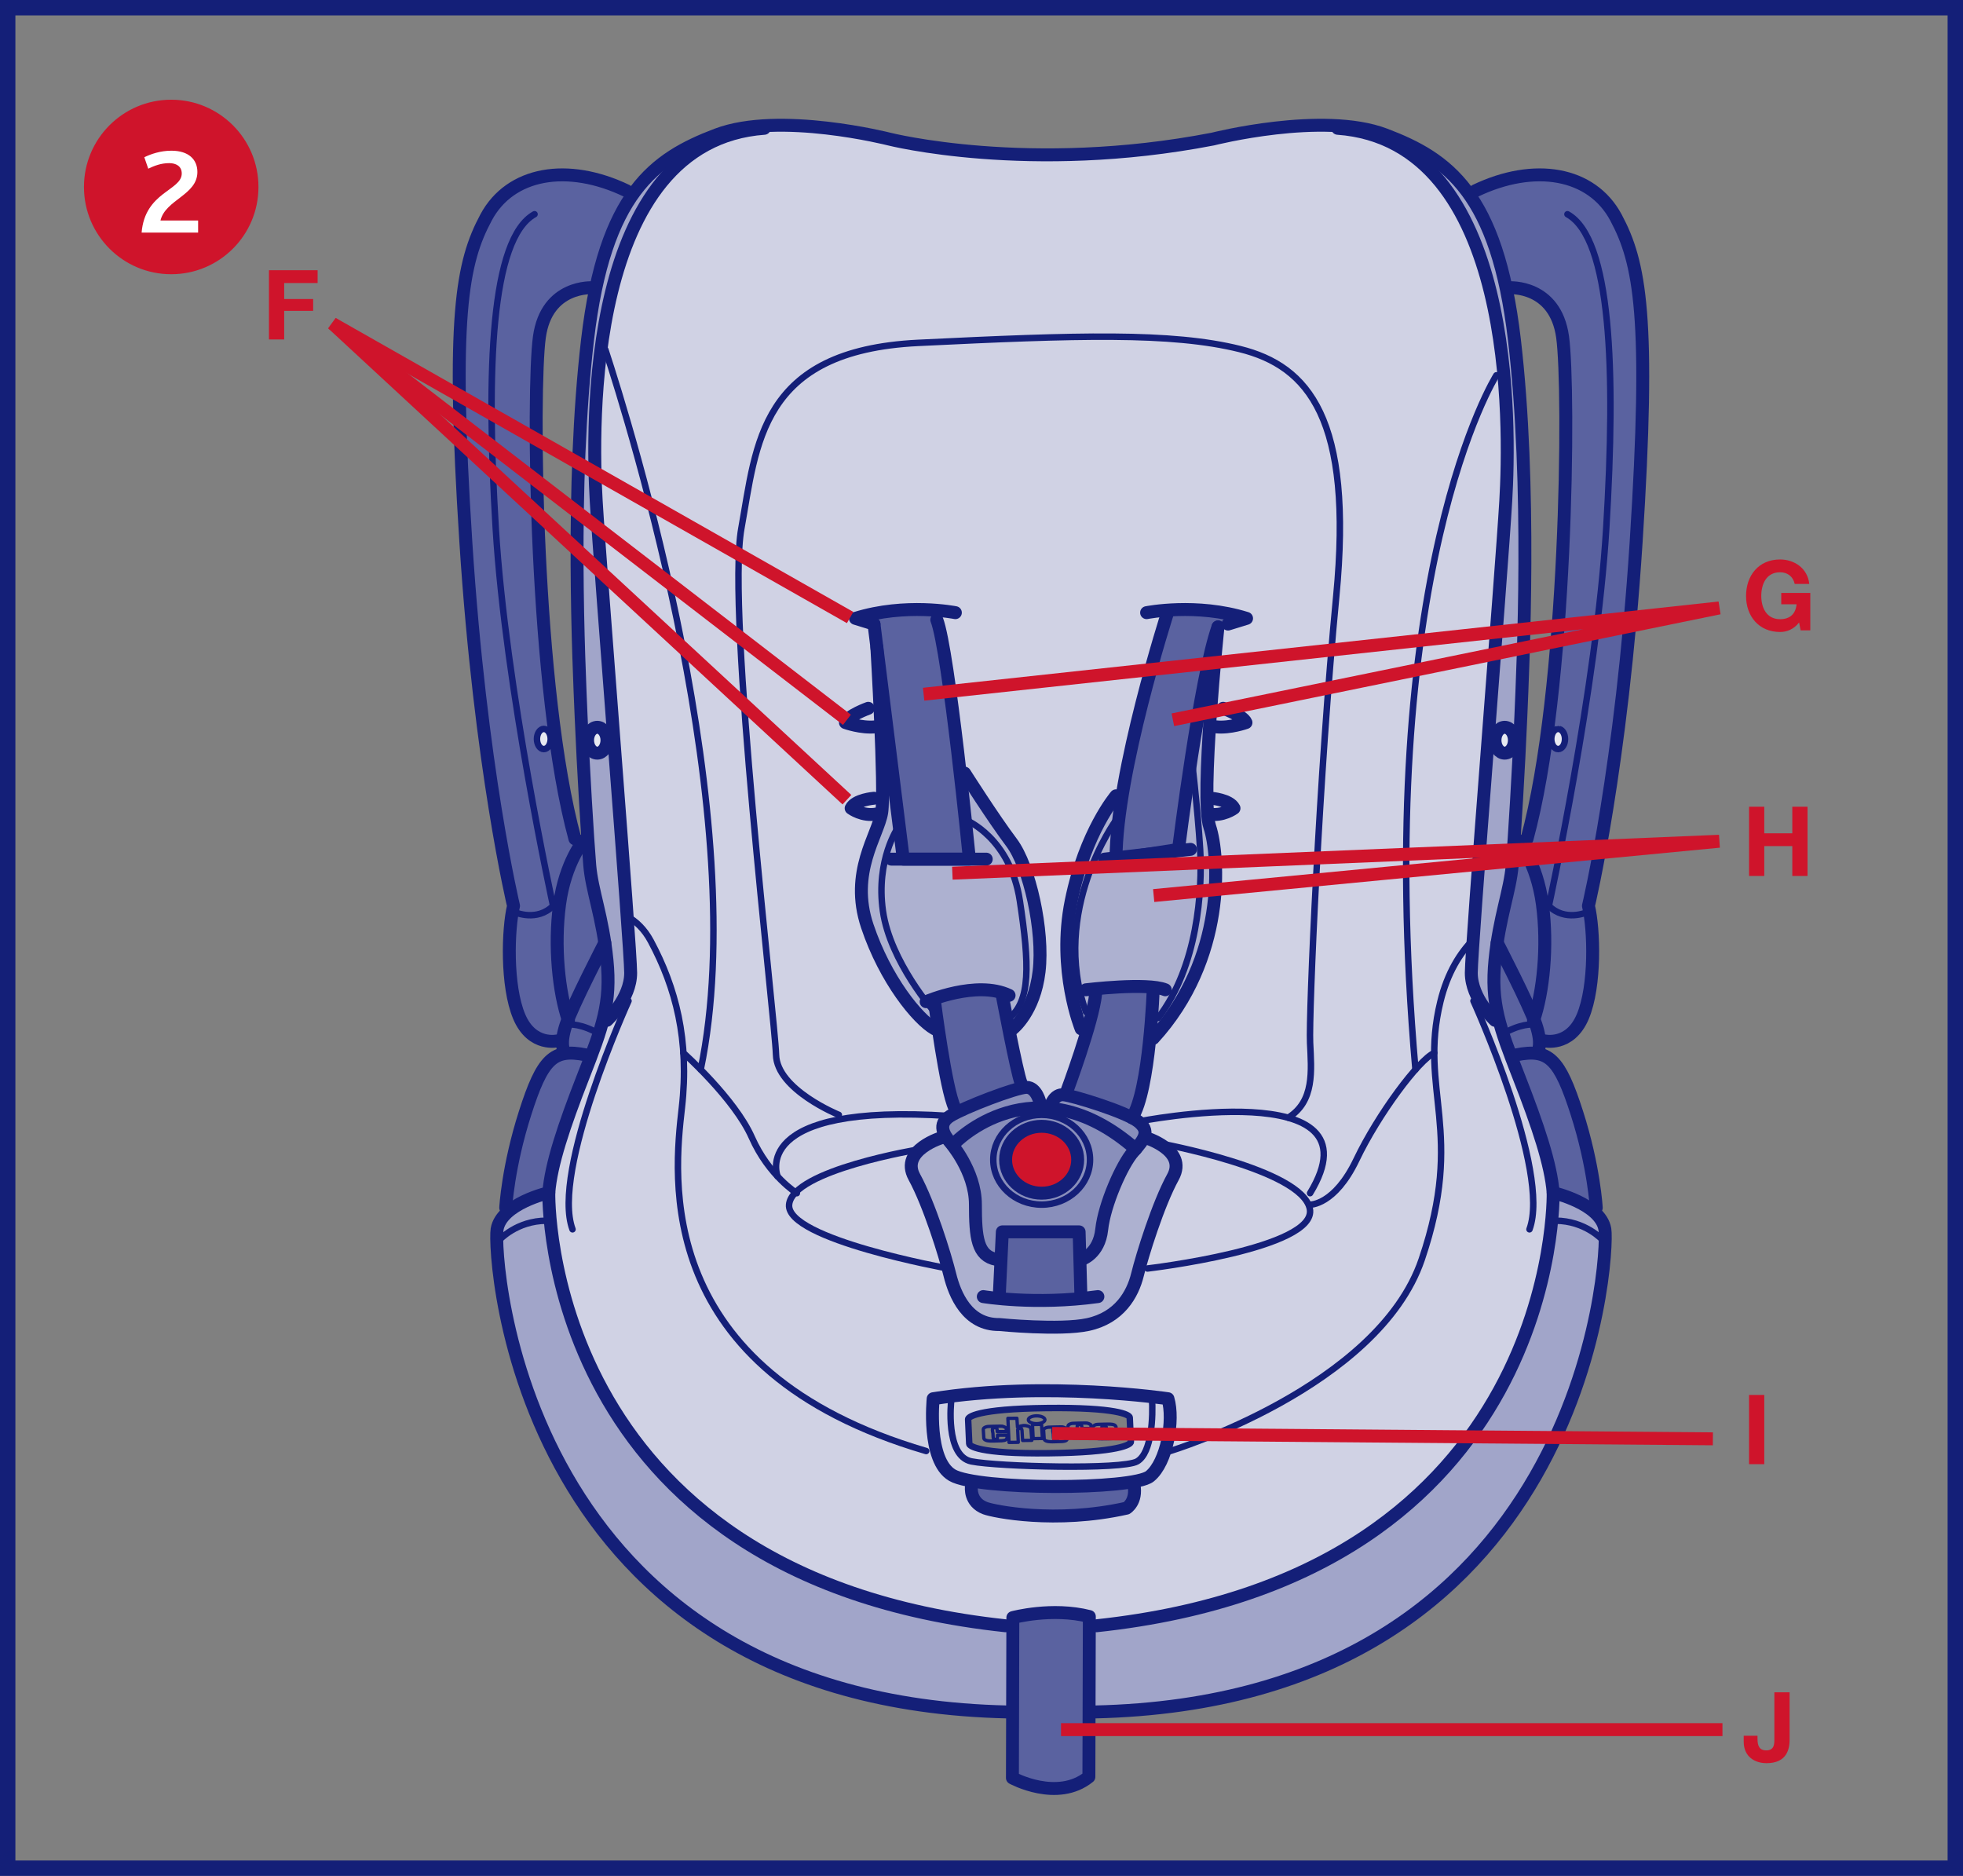 <?xml version="1.0" encoding="UTF-8"?>
<!DOCTYPE svg PUBLIC "-//W3C//DTD SVG 1.1//EN" "http://www.w3.org/Graphics/SVG/1.1/DTD/svg11.dtd">
<!-- Creator: CorelDRAW 2017 -->
<svg xmlns="http://www.w3.org/2000/svg" xml:space="preserve" width="45mm" height="43mm" version="1.1" style="shape-rendering:geometricPrecision; text-rendering:geometricPrecision; image-rendering:optimizeQuality; fill-rule:evenodd; clip-rule:evenodd"
viewBox="0 0 38753.01 37030.74"
 xmlns:xlink="http://www.w3.org/1999/xlink">
 <rect x="0" y="0" width="38753.01" height="37030.74" fill="#808080" stroke="none"/>
 <defs>
  <style type="text/css">
   <![CDATA[
    .str6 {stroke:#CF142B;stroke-width:91.11;stroke-miterlimit:4}
    .str4 {stroke:#CF142B;stroke-width:255.17;stroke-miterlimit:4}
    .str5 {stroke:#141F78;stroke-width:303.82;stroke-miterlimit:4}
    .str0 {stroke:#141F78;stroke-width:255.17;stroke-linecap:round;stroke-linejoin:round;stroke-miterlimit:4}
    .str3 {stroke:#141F78;stroke-width:127.63;stroke-linecap:round;stroke-linejoin:round;stroke-miterlimit:3.864}
    .str1 {stroke:#141F78;stroke-width:127.63;stroke-linecap:round;stroke-linejoin:round;stroke-miterlimit:4}
    .str2 {stroke:#141F78;stroke-width:65.62;stroke-linecap:round;stroke-linejoin:round;stroke-miterlimit:3.864}
    .fil10 {fill:none}
    .fil7 {fill:none;fill-rule:nonzero}
    .fil9 {fill:#CF142B}
    .fil8 {fill:white;fill-rule:nonzero}
    .fil6 {fill:#CF142B;fill-rule:nonzero}
    .fil2 {fill:#E7E9F1;fill-rule:nonzero}
    .fil3 {fill:#D0D2E4;fill-rule:nonzero}
    .fil4 {fill:#ADB1D0;fill-rule:nonzero}
    .fil1 {fill:#A1A5C9;fill-rule:nonzero}
    .fil5 {fill:#898FBB;fill-rule:nonzero}
    .fil0 {fill:#5A62A0;fill-rule:nonzero}
   ]]>
  </style>
 </defs>
 <g id="Слой_x0020_1">
  <path class="fil0" d="M29121.17 3845.25c0,0 906.56,-538.06 1642.7,-424.73 736.39,113.33 1359.46,1019.55 1557.53,1812.78 198.42,792.97 56.84,3398.64 28.59,5069.93 -28.59,1670.94 -481.48,4389.94 -509.82,5239.41 -27.9,849.72 -453.24,2322.6 -453.24,2322.6 0,0 254.91,849.98 85.08,1642.61 -169.82,793.23 -481.57,1048.14 -708.15,1076.39 -226.4,28.25 -339.99,-56.49 -339.99,-56.49l56.84 254.91c0,0 255.17,112.99 537.98,792.89 283.5,679.99 509.82,2379.09 509.82,2379.09l-905.96 -396.4c0,0 -397.09,-1557.96 -793.23,-2662.59 -396.49,-1104.29 -424.99,-2152.43 -198.42,-2973.65 226.66,-821.48 792.97,-2634.26 792.97,-2634.26 0,0 312,-1840.77 424.99,-4361.69 113.33,-2520.67 141.58,-4361.44 -198.33,-4928.01 -339.99,-566.66 -906.3,-339.99 -906.3,-339.99l-623.06 -1812.78z"/>
  <path class="fil0" d="M10852.82 23558.22c0,0 85.34,-1133.22 537.98,-1982.69 453.32,-849.72 566.66,-2067.69 566.66,-2917.41 0,-849.72 -594.9,-1925.77 -849.81,-3398.64 -254.82,-1472.87 -537.98,-4531.86 -481.48,-6457.63 56.75,-1926.2 -169.82,-2265.85 396.49,-2775.58 566.57,-509.82 764.9,-368.24 764.9,-368.24l679.64 -1841.03c0,0 -1246.21,-566.31 -2123.92,-254.91 -878.23,311.4 -1274.72,1132.88 -1302.96,3993.54 -28.59,2860.58 481.48,5522.82 622.8,7194.02 141.84,1670.94 453.58,3143.82 453.58,3143.82 0,0 -198.67,708.15 -113.68,1444.54 85.08,736.48 141.58,991.39 481.57,1132.88 340.25,141.58 708.15,28.33 708.15,28.33l-28.25 339.91c0,0 -452.98,198.07 -793.23,1076.13 -339.99,878.23 -368.24,1954.36 -368.24,1954.36l849.81 -311.4z"/>
  <path class="fil1" d="M27110.32 2627.28c0,0 1387.7,254.91 2010.85,1217.96 623.06,963.06 849.72,2860.58 991.3,4758.18 141.58,1897.52 -85.08,5069.84 -85.08,5664.74 0,594.82 -113.33,2294.01 -113.33,2294.01 0,0 -339.65,1954.36 -396.4,2322.6 -56.58,368.24 56.75,1302.7 56.75,1302.7 0,0 -538.32,-311.66 -538.32,-1132.88 0,-821.48 396.49,-6089.48 538.32,-7335.69 141.58,-1246.21 311.4,-4475.03 -141.84,-5891.06 -452.98,-1416.29 -622.8,-2577.51 -2322.25,-3200.57z"/>
  <path class="fil1" d="M13854.98 2853.94c0,0 -1076.39,424.99 -1727.44,2719 -651.65,2294.09 -198.42,5126.42 -170.08,6684.03 28.25,1557.87 254.82,3852.22 339.91,4871.77 85.08,1019.63 226.32,1954.1 85.08,2350.84 -141.58,396.49 -369.45,602.48 -369.45,602.48 0,0 -27.3,-1055.72 -225.46,-2301.93 -198.33,-1246.21 -367.9,-2747.33 -367.9,-3483.72 0,-736.39 -0.26,-3002.24 -28.85,-4191.61 -28.25,-1189.72 85.08,-3512.23 538.32,-5013.35 453.32,-1501.12 1048.14,-1897.61 1925.85,-2237.51z"/>
  <path class="fil2" d="M11948.33 14614.8c0,160.7 -86.89,291.08 -194.2,291.08 -107.22,0 -194.37,-130.38 -194.37,-291.08 0,-160.7 87.15,-291.08 194.37,-291.08 107.3,0 194.2,130.38 194.2,291.08z"/>
  <path class="fil2" d="M10913.28 14582.59c0,125.22 -65.36,226.32 -145.54,226.32 -80.86,0 -145.54,-101.1 -145.54,-226.32 0,-125.13 64.67,-226.66 145.54,-226.66 80.18,0 145.54,101.53 145.54,226.66z"/>
  <path class="fil2" d="M29837.5 14598.69c0,169.82 -72.6,307.44 -162.16,307.44 -89.39,0 -161.64,-137.62 -161.64,-307.44 0,-169.82 72.25,-307.18 161.64,-307.18 89.56,0 162.16,137.36 162.16,307.18z"/>
  <path class="fil2" d="M30904.75 14582.59c0,142.78 -65.28,258.87 -145.45,258.87 -80.52,0 -145.54,-116.09 -145.54,-258.87 0,-142.78 65.02,-258.87 145.54,-258.87 80.18,0 145.45,116.09 145.45,258.87z"/>
  <path class="fil3" d="M29901.91 20987.43c-355.41,-1002.58 -485.19,-840.94 -808.73,-1390.8 -323.54,-550.21 129.44,-2943.94 162.25,-4140.89 31.95,-1197.04 420.17,-4205.56 484.58,-6340.42 64.67,-2134.86 -226.32,-3946.69 -1035.05,-5143.73 -808.73,-1196.69 -1487.77,-1455.48 -2296.76,-1520.24 -808.73,-64.67 -1617.46,194.2 -3429.04,452.98 -1811.32,258.53 -2878.83,161.64 -4431.62,0 -1552.7,-161.56 -2393.64,-485.19 -3493.71,-388.22 -1100.07,97.23 -2005.77,679.3 -2749.74,2652.51 -744.06,1973.48 -582.41,4237.77 -582.41,4237.77 0,1391.06 711.85,7860.92 711.85,9187.31 0,1326.47 -420.77,1488.03 -420.77,1488.03 0,0 -1132.02,2296.76 -1132.02,3720.12 0,1423.61 1132.02,5078.97 3655.36,6566.74 2523.17,1488.03 5402.6,1779.37 5402.6,1779.37l96.88 -194.11c679.3,-226.66 1455.56,-64.76 1455.56,-64.76l32.47 226.66c2167.33,-65.02 4464.09,-1067.52 6307.87,-2426.2 1844.13,-1358.59 2781.95,-4593.78 2846.71,-5661.38 64.67,-1067.26 -420.51,-2037.89 -776.27,-3040.73zm-9214.09 7714.17c-988.55,-22.13 -1538.75,-126.42 -1546.07,-208.06 -7.58,-81.73 -37.29,-498.28 -37.29,-498.28 0,0 304.68,-222.7 1531.43,-222.7 1226.75,0 1658.2,155.87 1665.17,230.28 7.23,74.41 22.13,468.14 22.13,468.14 0,0 -646.74,252.84 -1635.38,230.62z"/>
  <path class="fil1" d="M9748.45 24322.86c0,0 0,-198.33 254.56,-453.24 254.91,-254.91 849.81,-311.4 849.81,-311.4 0,0 0,1529.37 991.3,3880.21 991.56,2350.5 4163.62,3766.79 5409.83,4220.12 1245.87,452.98 2684.72,489.41 2684.72,489.41l5.77 1663.02c0,0 -3228.82,226.32 -5862.81,-1586.12 -2634,-1812.52 -4135.12,-4446.52 -4333.19,-7902z"/>
  <path class="fil1" d="M21523.6 32115.74c0,0 3292.37,-457.2 5076.9,-1561.83 1784.27,-1104.37 2577.51,-2237.51 3285.65,-3823.72 707.89,-1586.12 849.38,-3143.73 849.38,-3143.73 0,0 368.24,-28.25 651.4,226.92 283.41,254.56 311.75,424.73 311.75,821.22 0,396.4 -339.99,2548.91 -1387.79,4333.1 -1048.14,1784.27 -2294.7,3398.98 -4956.6,4248.45 -2662.25,849.72 -3823.72,594.82 -3823.72,594.82l-6.98 -1695.23z"/>
  <path class="fil0" d="M19207.97 29250.86c0,0 934.55,56.49 1614.8,85.08 679.3,28.25 1614.11,-56.49 1614.11,-56.49 0,0 0,339.91 -226.66,481.23 -226.66,141.58 -963.06,198.33 -1755.68,141.58 -793.23,-56.49 -1302.7,-28.25 -1246.56,-651.4z"/>
  <path class="fil0" d="M19944.45 31941.7c0,0 452.98,-113.33 849.72,-113.33 396.49,0 696.95,61.06 696.95,61.06l25.84 3216.41 -727.01 222.01 -777.13 -252.41 -68.38 -3133.74z"/>
  <path class="fil0" d="M17242.42 12115.74c0,0 121.77,7.58 570.79,-28.33 449.1,-35.83 720.03,-36.08 720.03,-36.08 0,0 366.09,2925.59 409.83,3519.2 43.15,593.95 195.66,1388.99 195.66,1388.99l-1310.89 15.85 -585.43 -4859.63z"/>
  <path class="fil0" d="M23004.65 12050.98l1180.59 36.43c0,0 -586.98,2372.72 -669.91,2898.9 -82.59,526.27 -242.42,1779.45 -242.42,1779.45l-1317.86 180.42c0,0 393.99,-2441.35 603,-3277.13 208.15,-835.77 446.61,-1618.07 446.61,-1618.07z"/>
  <path class="fil0" d="M18533.24 19722.7c0,0 178.95,-185.07 605.84,-184.46 426.54,0.6 590.25,83.88 590.25,83.88l413.45 1842.23 -1283.24 548.4c0,0 -591.2,-1980.54 -326.3,-2290.04z"/>
  <path class="fil0" d="M21602.57 19520.32l1164.83 -47.71c0,0 -79.31,807.18 -105.41,1348.95 -26.18,541.68 -338.44,1291.77 -338.44,1291.77l-1263.26 -492.16 542.28 -2100.84z"/>
  <polygon class="fil0" points="19852.65,24317.09 21275.4,24317.09 21408.46,25647.18 19797.36,25619.53 "/>
  <path class="fil4" d="M18648.38 22450.22c0,0 607.3,464.78 588.53,1093.35 -18.86,629.18 -64.76,860.75 66.83,1135.98 131.5,275.23 483.64,181.02 483.64,181.02l0 1285.74c0,0 -731.23,274.63 -911.13,-617.64 -179.56,-892.61 -599.72,-1660.27 -715.47,-2080.18 -115.74,-419.82 -86.89,-691.1 0,-837.84 86.89,-146.74 487.6,-160.44 487.6,-160.44z"/>
  <path class="fil4" d="M22557.79 22450.22c0,0 765.59,309.85 631.59,712.11 -133.65,401.91 -550.21,1111.61 -631.59,1698.24 -81.47,586.63 -289.53,1006.54 -525.58,1165.69 -236.39,159.58 -593.35,159.83 -593.35,159.83l-40.13 -1217.02c0,0 183.52,-419.91 275.58,-810.89 92.32,-390.97 883.48,-1707.97 883.48,-1707.97z"/>
  <path class="fil5" d="M18847.74 22683.26c0,0 -290.48,-355.49 -199.36,-569.93 91.46,-214.17 1416.98,-531.09 1616.26,-568.12 198.67,-37.12 267.65,225.71 267.65,225.71 0,0 235.19,-147.09 495.78,-147.09 260.68,0 1437.65,350.59 1529.71,609.8 91.72,258.53 -170.17,357.82 -300.47,662.25 -130.04,304.43 -588.18,943.59 -583.02,1262.31 5.77,318.72 -275.84,682.31 -275.84,682.31l-123.06 -523.42 -1423.01 0 -64.76 543.23c0,0 -501.21,36.77 -513.69,-593.35 -12.49,-630.12 -217.53,-1291.77 -426.2,-1583.71z"/>
  <path class="fil6" d="M21275.4 22895.88c0,365.83 -333.28,662.33 -744.06,662.33 -411.04,0 -743.71,-296.5 -743.71,-662.33 0,-365.74 332.67,-662.25 743.71,-662.25 410.78,0 744.06,296.5 744.06,662.25z"/>
  <path class="fil4" d="M17489.41 14167.33l384.6 2778.85 1358.59 28.85 -277.04 -1713.74c0,0 1051.76,960.9 1308.82,1786.34 257.32,825.44 297.71,1663.37 241.22,2185.93 -56.84,522.22 -584.83,987.94 -584.83,987.94l-183.52 -565.97c0,0 -417.76,-146.14 -794.44,-73.54 -376.77,72.6 -478.21,123.32 -478.21,123.32l-14.9 582.41c0,0 -929.64,-923.53 -1195.75,-1654.5 -266.19,-730.97 -251.89,-1455.22 -92.4,-1961.94 159.23,-507.06 275.32,-840.08 275.32,-1100.76 0,-260.59 52.53,-1403.2 52.53,-1403.2z"/>
  <path class="fil4" d="M22152.77 15709.44l-120.91 1265.93 1241.04 -209.35 637.36 -3830.95c0,0 -54.08,1433.69 -56.15,2172.24 -2.15,738.55 27.04,912.25 113.93,1563.99 86.55,651.65 -38.32,1517.48 -265.59,2279.11 -226.92,761.97 -935.07,1546.93 -935.07,1546.93l0 -875.56c0,0 -189.89,-120.31 -609.71,-116.35 -419.91,4.31 -555.12,15.24 -555.12,15.24l-235.7 913.54c0,0 -511.28,-957.03 -258.53,-2425.34 252.76,-1467.96 995.87,-2479.33 1044.44,-2299.43z"/>
  <path class="fil4" d="M19571.99 25647.18l2057.01 -13.69 0 470.63c0,0 -675.59,122.12 -1258.61,82.33 -582.76,-40.13 -798.4,-51.41 -798.4,-51.41l0 -487.86z"/>
  <path class="fil7 str0" d="M19851.19 32093.01c-9187.05,-978.3 -9016.62,-8549.09 -9016.62,-8549.09 42.2,-552.96 297.45,-1318.55 680.24,-2296.76 383.05,-977.95 552.88,-1446.09 467.79,-2296.76 -84.74,-850.67 -297.36,-1361.01 -340.25,-1871.17 -42.54,-510.68 -127.54,-1914.23 -170.08,-2934.98 -42.28,-1020.84 -212.71,-4551.07 127.54,-7443.25 340.25,-2892.18 1318.55,-3572.77 2552.27,-4040.56 1233.12,-467.88 3402.34,85 3402.34,85 0,0 2763.35,700.57 6387.79,0 0,0 2169.14,-552.88 3402.6,-85 1233.12,467.79 2212.02,1148.38 2551.67,4040.56 340.25,2892.18 170.43,6422.41 127.88,7443.25 -42.8,1020.75 -127.88,2424.3 -170.43,2934.98 -41.94,510.16 -255.17,1020.5 -340.25,1871.17 -84.74,850.67 85.08,1318.81 467.88,2296.76 382.79,978.21 638.22,1743.8 680.5,2296.76 0,0 170.43,7570.79 -9016.36,8549.09"/>
  <path class="fil7 str0" d="M10834.57 23543.92c0,0 -935.76,212.62 -1021.1,723.05 -85.08,510.42 382.79,9314.93 10080.26,9527.3"/>
  <path class="fil7 str0" d="M9983.9 23841.63c0,0 42.54,-808.13 382.79,-1871.43 340.25,-1063.3 552.62,-1276.01 1190.92,-1148.38"/>
  <path class="fil7 str0" d="M11132.02 20736.74c0,0 -84.83,-127.54 42.8,-510.33 127.63,-382.79 765.24,-1616.26 765.24,-1616.26"/>
  <path class="fil7 str1" d="M11174.47 20226.4c0,0 212.71,-42.54 552.96,127.54"/>
  <path class="fil7 str1" d="M9856.01 24479.68c0,0 340.25,-382.79 935.67,-382.79"/>
  <path class="fil7 str0" d="M11982.6 20141.32c0,0 467.88,-425.34 467.88,-935.76 0,-510.33 -595.42,-7868.5 -680.24,-9314.59 -85,-1446.18 -212.62,-7103 3317.6,-7358.16"/>
  <path class="fil7 str0" d="M11982.6 14612.04c0,140.97 -85.34,255.25 -191.35,255.25 -105.41,0 -191.44,-114.28 -191.44,-255.25 0,-140.97 86.03,-255.17 191.44,-255.17 106.01,0 191.35,114.19 191.35,255.17z"/>
  <path class="fil7 str1" d="M12407.94 19758.53c0,0 -1531.17,3360.06 -1105.49,4508.44"/>
  <path class="fil7 str0" d="M11525.4 16589.82c0,0 -367.03,430.76 -478.47,1259.9 -111.52,829.66 -16.1,1738.63 175.59,2296.76"/>
  <path class="fil7 str0" d="M11015.33 20545.38c0,0 -510.42,127.54 -765.93,-478.47 -255.17,-606.1 -222.96,-1722.61 -111.44,-2184.98 0,0 -654.15,-2727.61 -941.18,-7177.4 -286.86,-4450.14 -79.66,-5518.6 398.9,-6411.82 478.13,-893.47 1610.75,-1084.57 2774.89,-526.44"/>
  <path class="fil7 str0" d="M11701 5680.24c0,0 -909.32,-63.81 -1052.7,973.05 -143.64,1036.6 -95.68,6985.96 701.77,9904.67"/>
  <path class="fil7 str1" d="M10169.82 18009.47c0,0 430.5,191.44 749.48,-127.54 0,0 -941.18,-4306.41 -1132.28,-7448.67 -191.35,-3142.01 -95.68,-5725.8 765.59,-6204.36"/>
  <path class="fil7 str1" d="M10871.6 14588.1c0,109.97 -60.71,199.28 -135.46,199.28 -75.01,0 -135.81,-89.3 -135.81,-199.28 0,-109.97 60.8,-199.36 135.81,-199.36 74.75,0 135.46,89.39 135.46,199.36z"/>
  <path class="fil7 str0" d="M18860.49 12093.87c0,0 -986.48,-197.21 -1972.61,112.64l366.35 112.73"/>
  <path class="fil7 str0" d="M17141.23 13982c0,0 -394.68,140.97 -450.83,281.86 0,0 309.85,112.73 591.8,84.48"/>
  <path class="fil7 str0" d="M17253.96 15757.41c0,0 -366.43,28.25 -450.83,197.21 0,0 225.37,169.14 507.32,112.64"/>
  <path class="fil7 str0" d="M30662.07 23543.92c0,0 936.01,212.62 1021.1,723.05 84.74,510.42 -383.14,9314.93 -10080.61,9527.3"/>
  <path class="fil7 str0" d="M31512.75 23841.63c0,0 -42.28,-808.13 -382.79,-1871.43 -340.34,-1063.3 -552.7,-1276.01 -1190.32,-1148.38"/>
  <path class="fil7 str0" d="M30364.36 20736.74c0,0 85.34,-127.54 -42.28,-510.33 -127.63,-382.79 -765.59,-1616.26 -765.59,-1616.26"/>
  <path class="fil7 str1" d="M30322.08 20226.4c0,0 -212.97,-42.54 -552.88,127.54"/>
  <path class="fil7 str1" d="M31640.29 24479.68c0,0 -340.25,-382.79 -935.41,-382.79"/>
  <path class="fil7 str0" d="M29513.69 20141.32c0,0 -467.88,-425.34 -467.88,-935.76 0,-510.33 595.42,-7868.5 680.5,-9314.59 85.43,-1446.18 212.97,-7103 -3317.52,-7358.16"/>
  <path class="fil7 str0" d="M29513.69 14612.04c0,140.97 85.69,255.25 191.35,255.25 106.01,0 191.7,-114.28 191.7,-255.25 0,-140.97 -85.69,-255.17 -191.7,-255.17 -105.67,0 -191.35,114.19 -191.35,255.17z"/>
  <path class="fil7 str1" d="M29088.62 19758.53c0,0 1530.92,3360.06 1105.92,4508.44"/>
  <path class="fil7 str0" d="M29971.24 16589.82c0,0 366.95,430.76 478.47,1259.9 111.52,829.66 16.1,1738.63 -175.59,2296.76"/>
  <path class="fil7 str0" d="M30481.57 20545.38c0,0 510.08,127.54 765.59,-478.47 255.25,-606.1 223.3,-1722.61 111.52,-2184.98 0,0 654.06,-2727.61 941.18,-7177.4 286.77,-4450.14 79.57,-5518.6 -398.55,-6411.82 -478.82,-893.47 -1611.09,-1084.57 -2775.32,-526.44"/>
  <path class="fil7 str0" d="M29795.64 5680.24c0,0 909.23,-63.81 1052.96,973.05 143.39,1036.6 95.42,6985.96 -702.12,9904.67"/>
  <path class="fil7 str1" d="M31326.82 18009.47c0,0 -430.85,191.44 -749.83,-127.54 0,0 941.53,-4306.41 1132.88,-7448.67 191.44,-3142.01 95.42,-5725.8 -765.85,-6204.36"/>
  <path class="fil7 str1" d="M30624.96 14588.1c0,109.97 60.8,199.28 135.81,199.28 74.75,0 135.2,-89.3 135.2,-199.28 0,-109.97 -60.45,-199.36 -135.2,-199.36 -75.01,0 -135.81,89.39 -135.81,199.36z"/>
  <path class="fil7 str0" d="M22636.15 12093.87c0,0 986.74,-197.21 1973.22,112.64l-366.43 112.73"/>
  <path class="fil7 str0" d="M24147 13982c0,0 394.59,140.97 450.83,281.86 0,0 -309.94,112.73 -592.15,84.48"/>
  <path class="fil7 str0" d="M23910.87 15757.41c0,0 366.43,28.25 450.57,197.21 0,0 -225.37,169.14 -507.32,112.64"/>
  <path class="fil7 str0" d="M21496.56 35075.44l8.87 -3165.09c-734.07,-188.34 -1509.99,21.01 -1509.99,21.01l-8.44 3165c0,0 884.09,483.98 1509.56,-20.93z"/>
  <path class="fil7 str0" d="M18422.41 27610.92c0,0 -125.82,1216.16 377.28,1509.9 503.44,293.83 3565.45,293.83 3901.14,21.01 335.77,-272.56 482.43,-1111.35 356.7,-1530.92 0,0 -2390.97,-356.36 -4635.12,0z"/>
  <path class="fil7 str0" d="M19177.32 29351.71c0,0 -41.59,301.41 272.82,419.57 167.67,62.95 1384.17,314.5 2789.27,0 0,0 209.87,-126.08 147,-461.42"/>
  <path class="fil7 str1" d="M18778.76 27652.86c0,0 -125.82,1090.68 398.9,1195.49 523.77,104.81 2977.87,167.67 3271.36,0 293.75,-167.67 314.76,-901.65 293.75,-1237.43"/>
  <path class="fil7 str2" d="M19523.94 28158.37c0,0 -34.88,-0.86 -67.43,12.14 -32.21,13.09 -46.16,27.99 -44.61,49.86 0.86,21.87 10.94,175.59 10.94,175.59 0,0 5.17,20.32 35.83,32.55 29.45,12.14 48.31,13.61 88.1,16.36 40.13,3.01 119.96,-1.81 167.67,-2.76 47.45,-0.6 79.31,-0.86 112.47,-8.44 32.47,-7.92 38.84,-19.2 48.57,-33.76 10.94,-14.9 3.36,-54.43 3.36,-54.43l-0.95 -14.55 -185.58 1.21c0,0 2.07,28.59 -0.95,41.34 -2.76,13.09 2.41,31.61 -22.74,36.77 -25.58,6.03 -47.45,3.01 -55.03,-6.11 -7.58,-8.78 -9.73,-87.15 -10.59,-106.87 -1.89,-20.41 -15.85,-67.17 -9.73,-85.69 6.98,-17.91 17.31,-25.23 34.88,-27.64 18.26,-2.15 40.73,3.27 48.31,12.14 7.92,8.53 9.73,32.47 10.08,43.4 0.86,10.68 0.86,21.62 0.86,21.62l178.95 -0.95c0,0 0.34,-52.53 -0.6,-65.02 -0.6,-12.75 -23.68,-21.53 -49.78,-32.21 -25.84,-10.33 -26.18,-8.78 -65.97,-9.99 -39.79,-0.95 -226.06,5.43 -226.06,5.43z"/>
  <path class="fil7 str2" d="M19897.35 27998.28l22.22 475.2 182.83 -2.5 -11.54 -248.79c0,0 1.21,-14.9 20.07,-20.32 17.91,-5.77 51.07,-4.31 55.29,3.01 3.62,7.32 7.58,13.95 9.73,28.59 0.6,14.9 12.49,201.43 12.49,201.43l181.97 -2.76 -18.52 -232.09c0,0 -13.69,-28.59 -32.21,-37.98 -18,-8.53 -71.13,-25.84 -113.93,-21.62 -43.49,4.31 -64.42,12.49 -86.89,19.81 -20.67,7.58 -31.95,9.39 -31.95,9.39l-11.2 -172.58 -178.35 1.21z"/>
  <polygon class="fil7 str2" points="20382.79,28119.79 20561.49,28116.78 20579.06,28395.71 20396.49,28398.98 "/>
  <path class="fil7 str2" d="M21588.36 28147.78c-10.33,7.32 -13.09,21.53 -10.94,56.23 3.01,34.88 9.99,152.17 9.99,152.17 0,0 8.78,27.3 45.9,36.17 36.43,8.18 58.65,9.39 117.55,9.13 58.3,-1.29 174.99,-1.29 199.28,-3.7 26.44,-2.07 51.93,-9.39 71.99,-24.29 21.27,-15.16 13.69,-15.16 18.86,-39.18 6.72,-23.08 -9.99,-171.98 -9.99,-171.98 0,0 -9.47,-23.34 -31.95,-34.02 -23.08,-10.59 -37.03,-11.8 -76.56,-14.9 -40.99,-3.01 -223.3,3.7 -251.81,3.7 -47.45,0.86 -71.39,23.08 -82.33,30.66z"/>
  <path class="fil7 str2" d="M21753.88 28173.87c1.21,14.64 8.87,136.15 9.47,152.26 2.07,16.36 -1.21,32.47 18.17,39.79 18.86,6.98 52.02,4.82 65.36,-2.76 13.69,-7.58 2.41,-72.94 0,-99.98 -1.81,-27.04 -9.47,-101.71 -9.47,-101.71 0,0 -4.82,-14.04 -33.67,-15.5 -29.45,-1.81 -40.39,0.26 -47.45,9.39 -6.37,9.39 -3.27,3.96 -2.41,18.52z"/>
  <path class="fil7 str2" d="M20459.09 27949.36c90.85,-1.46 166.21,31.95 169.82,74.75 1.81,42.54 -69.24,77.76 -159.49,79.31 -89.91,1.81 -165.6,-31.95 -168.36,-74.41 -3.01,-42.54 68.12,-78.11 158.03,-79.66z"/>
  <path class="fil7 str2" d="M20715.47 28172.67c0,0 -35.83,-0.86 -68.89,12.14 -31.95,13.35 -45.3,27.99 -43.49,50.12 0.6,21.27 10.94,175.59 10.94,175.59 0,0 4.82,20.07 34.62,31.95 30.06,12.4 48.31,13.69 88.44,16.71 39.44,3.36 120.56,-1.81 168.02,-2.41 47.36,-0.6 79.23,-1.21 112.04,-9.13 33.41,-7.32 39.53,-18.86 49.26,-33.41 9.99,-14.9 4.22,-54.43 4.22,-54.43l-0.86 -14.55 -186.53 0.95c0,0 2.07,29.11 -0.34,41.85 -3.36,12.83 1.55,31.35 -23.68,36.77 -24.89,5.77 -46.76,2.41 -54.68,-6.37 -7.92,-9.13 -9.99,-87.15 -10.94,-106.96 -0.95,-19.72 -14.55,-67.09 -9.13,-85.34 6.11,-18.26 16.1,-25.49 34.02,-27.99 18.86,-1.81 41.34,3.36 48.66,12.23 7.84,8.78 9.99,32.81 9.99,43.75 0.34,10.33 1.81,21.53 1.81,21.53l178.95 -0.95c0,0 0,-52.53 -0.6,-65.28 -1.21,-12.75 -24.03,-21.53 -50.12,-32.47 -26.09,-10.33 -25.84,-8.53 -66.83,-9.73 -39.53,-0.95 -224.85,5.43 -224.85,5.43z"/>
  <path class="fil7 str2" d="M21196.43 28096.45c0,0 -36.17,-0.95 -68.64,11.8 -31.95,13.35 -45.64,27.99 -43.49,49.86 0.6,21.87 10.94,175.85 10.94,175.85 0,0 5.51,20.41 34.96,32.55 29.11,12.14 48.31,13.35 88.1,16.36 40.99,3.36 120.91,-1.81 167.67,-2.41 48.05,-0.86 80.18,-1.21 112.38,-8.78 32.55,-7.92 39.53,-19.12 49.26,-33.16 9.73,-15.5 4.22,-54.94 4.22,-54.94l-1.21 -14.64 -186.19 0.69c0,0 1.81,29.45 -0.6,42.2 -3.36,13.09 2.07,31 -23.42,36.77 -24.89,5.43 -46.76,2.41 -55.29,-6.37 -7.32,-9.13 -9.39,-87.24 -10.68,-106.96 -0.86,-20.07 -14.81,-67.17 -8.78,-85.34 6.11,-18.26 16.71,-25.58 35.22,-27.99 17.65,-1.81 39.79,3.36 46.85,12.14 8.78,8.78 10.59,32.81 10.59,43.75 0.6,10.33 1.55,21.27 1.55,21.27l178.95 -0.95c0,0 0,-52.53 -0.34,-65.28 -1.81,-12.75 -24.03,-21.27 -49.78,-31.86 -25.84,-10.33 -26.78,-8.87 -66.91,-10.08 -39.18,-0.86 -225.37,5.51 -225.37,5.51z"/>
  <path class="fil7 str3" d="M19112.64 28015.93c-1.81,-40.73 162.85,-205.05 1546.93,-220.89 1383.83,-16.1 1641.15,132.19 1643.56,187.48l22.22 479.07c2.41,55.29 -240.96,209.35 -1625.04,225.11 -1383.57,15.85 -1563.73,-144.94 -1565.79,-185.58l-21.87 -485.19z"/>
  <path class="fil7 str0" d="M17310.11 12771.01c0,0 167.15,2820.53 96.02,3268.34 -71.39,448.07 -640.97,1179.38 -284.62,2240.87 355.75,1061.49 995.87,1839.82 1328.19,2028.16"/>
  <path class="fil7 str0" d="M19042.71 15261.28c0,0 569.32,896.23 925.08,1368.07 356.44,471.5 641.06,1745.35 545.64,2547.36 -94.47,801.76 -521.62,1132.02 -521.62,1132.02"/>
  <path class="fil7 str0" d="M22031.86 15709.44c0,0 -606.7,707.54 -884.34,2075.53 -277.73,1368.07 196.52,2523.77 196.52,2523.77"/>
  <path class="fil7 str0" d="M24045.21 12375.73c0,0 -352.74,3374.96 -162.85,3944.02 189.89,568.98 332.33,2597.49 -1114.97,4177.57"/>
  <path class="fil7 str0" d="M17253.96 12319.24l579.06 4640.29 1304.86 0c0,0 -406.82,-4111.35 -643.82,-4724.77"/>
  <path class="fil7 str0" d="M23052.02 12087.41c0,0 -1019.81,3174.22 -1019.81,4872.12l1233.38 -191.7c0,0 423.87,-3401.4 779.62,-4392.09"/>
  <path class="fil7 str1" d="M17727.61 16334.65c0,0 -440.23,637.7 -297.8,1645.37 142.52,1007.75 1020.24,1998.11 1020.24,1998.11"/>
  <path class="fil7 str1" d="M19073.11 16189.37c0,0 871,345.5 1060.89,1595.59 189.89,1249.57 213.57,1980.8 -213.23,2311.06"/>
  <path class="fil7 str1" d="M22031.86 16189.37c0,0 -1304.51,1784.02 -593.01,3788.75"/>
  <path class="fil7 str1" d="M23512.06 14846.88c0,0 133.31,1116.17 180.76,1920.94 47.36,804.77 -47.71,2314.07 -830.61,3328.19"/>
  <line class="fil7 str0" x1="17596.02" y1="16959.52" x2="19470.2" y2= "16959.52" />
  <path class="fil7 str0" d="M18283.84 19773.42c0,0 996.47,-431.71 1636.93,-124.87"/>
  <line class="fil7 str0" x1="21801.93" y1="16959.52" x2="23502.93" y2= "16766.02" />
  <path class="fil7 str0" d="M21439.11 19538.24c0,0 1209.18,-147 1565.54,0"/>
  <path class="fil7 str0" d="M20532.29 21770.93c0,0 -65.62,-306.58 -267.91,-306.58 -201.77,0 -1245.35,400.71 -1506.03,566.05 -261.28,164.92 -118.76,377.28 0,518.86 0,0 497.93,565.97 497.93,1226.49 0,660.44 41.68,1014.04 412.59,1084.83"/>
  <path class="fil7 str0" d="M21351.02 24860.58c0,0 346.11,-100.24 398.64,-590.6 51.93,-490.01 397.95,-1282.29 625.56,-1536.6 227.78,-254.56 332.33,-405.61 95.33,-593.95 -237.51,-188.68 -1280.23,-509.21 -1470.12,-527.99 -189.89,-18.86 -256.37,207.2 -256.37,207.2"/>
  <path class="fil7 str0" d="M18847.74 22563.55c0,0 1567.26,-1636.93 3571.82,119.7"/>
  <path class="fil7 str0" d="M21060.28 21545.21c0,0 514.98,-1376.59 569.07,-1923.44"/>
  <path class="fil7 str0" d="M22767.4 19505.43c0,0 -67.43,2020.93 -419.57,2558.39"/>
  <path class="fil7 str0" d="M19787.63 19655.53c0,0 283.16,1502.93 368.24,1719.86"/>
  <path class="fil7 str0" d="M18449.71 19773.08c0,0 217.88,1724.42 398.29,2097.14"/>
  <polyline class="fil7 str0" points="19726.58,25595.16 19787.63,24317.09 21303.65,24317.09 21337.67,25538.67 "/>
  <path class="fil7 str0" d="M21275.4 22893.47c0,364.54 -318.38,660.18 -711.85,660.18 -392.44,0 -711.16,-295.64 -711.16,-660.18 0,-364.54 318.72,-660.18 711.16,-660.18 393.47,0 711.85,295.64 711.85,660.18z"/>
  <path class="fil7 str1" d="M21519.03 22893.47c0,489.41 -427.4,886.15 -955.13,886.15 -527.39,0 -954.53,-396.74 -954.53,-886.15 0,-489.41 427.14,-886.24 954.53,-886.24 527.73,0 955.13,396.83 955.13,886.24z"/>
  <path class="fil7 str0" d="M18611.01 22450.22c0,0 -853.94,250 -559.85,785.05 293.49,534.96 606.7,1543.92 701.17,1930.33 95.42,386.76 341.8,990.1 977.35,980.71 0,0 1194.2,119.7 1748.36,0 621,-134.26 881.33,-593.95 976.75,-980.71 94.82,-386.41 407.68,-1395.37 701.43,-1930.33 294.09,-535.05 -559.85,-785.05 -559.85,-785.05"/>
  <path class="fil7 str1" d="M12382.45 18089.13c174.65,98.43 338.7,251.81 464.52,486.39 490.96,915.35 767.4,1951.95 614.02,3294.7 -153.46,1342.83 -590.94,5186.88 4822.86,6773.34"/>
  <path class="fil7 str1" d="M29096.88 18533.84c-272.56,273.17 -521.96,668.1 -661.13,1239.24 -429.9,1762.06 491.3,2555.29 -368.15,5087.5 -859.2,2532.21 -4966.07,3782.98 -4966.07,3782.98"/>
  <path class="fil7 str1" d="M13491.3 20784.79c0,0 1012.92,903.2 1350.16,1665.69 338.1,762.57 890.11,1103.17 890.11,1103.17"/>
  <path class="fil7 str1" d="M18169.31 22683.52c0,0 -2529.8,412.25 -2591.11,1096.45 -61.4,684.21 3141.92,1260.51 3141.92,1260.51"/>
  <path class="fil7 str1" d="M22862.47 22564.16c0,0 2842.06,512.83 2995.87,1297.88 153.38,784.96 -3206.08,1178.44 -3206.08,1178.44"/>
  <path class="fil7 str1" d="M25863.5 23779.97c0,0 484.5,14.55 914.74,-886.15 430.16,-901.14 1232.17,-1974.77 1536.94,-2109.03"/>
  <path class="fil7 str1" d="M15351.53 23223.73c0,0 -593.61,-1460.99 3406.82,-1193.68"/>
  <path class="fil7 str1" d="M22470.29 22139.42c0,0 4840.51,-960.3 3392.87,1414.23"/>
  <path class="fil7 str0" d="M19411.9 25595.16c0,0 1020.15,171.72 2262.4,0"/>
  <path class="fil7 str1" d="M16560.02 22007.23c0,0 -1221.24,-495.18 -1239.75,-1185.41 -18.26,-690.23 -982.86,-8744.75 -684.55,-10392.27 298.05,-1647.52 359.46,-3508.27 3489.84,-3661.13 3129.78,-152.51 5001.81,-213.57 6351.62,122.12 1350.41,335.69 2240.27,1372.89 1902.77,4881.59 -337.84,3508.61 -542.28,8256.8 -516.45,8811.49 25.75,554.77 90.17,1154.75 -433,1480.19"/>
  <path class="fil7 str1" d="M29540.73 7409.15c0,0 -2457.8,3887.19 -1597.14,13704.96"/>
  <path class="fil7 str1" d="M11950.74 6902.69c493.11,1504.48 2908.03,9274.54 1882.36,14211.42"/>
  <polygon class="fil6" points="5309.59,5334.48 6270.24,5334.48 6270.24,5587.24 5610.32,5587.24 5610.32,5902.86 6182.05,5902.86 6182.05,6136.5 5610.32,6136.5 5610.32,6701 5309.59,6701 "/>
  <path class="fil6" d="M35517.14 12287.98c-105.41,135.81 -243.02,187.39 -374.87,187.39 -423.18,0 -672.06,-315.62 -672.06,-709.96 0,-405.61 248.88,-721.5 672.06,-721.5 278.85,0 543.23,172.24 575.7,482.43l-287.12 0c-34.27,-151.31 -147.35,-229.68 -288.58,-229.68 -270.07,0 -371.6,229.68 -371.6,468.74 0,227.87 101.53,457.54 371.6,457.54 195.06,0 307.79,-105.41 325.09,-294.7l-302.36 0 0 -224.25 573.63 0 0 738.89 -191.1 0 -30.4 -154.93z"/>
  <polygon class="fil6" points="34529.45,15925.08 34829.92,15925.08 34829.92,16449.45 35383.14,16449.45 35383.14,15925.08 35683.6,15925.08 35683.6,17291.59 35383.14,17291.59 35383.14,16702.2 34829.92,16702.2 34829.92,17291.59 34529.45,17291.59 "/>
  <polygon class="fil6" points="34529.45,28903.03 34829.92,28903.03 34829.92,27536.51 34529.45,27536.51 "/>
  <path class="fil6" d="M35329.75 34342.06c0,176.2 -48.05,463.31 -455.48,463.31 -227.78,0 -450.22,-124.61 -450.22,-423.27l0 -118.41 272.22 0 0 61.06c0,132.1 32.21,227.78 173.79,227.78 158.89,0 158.89,-128.14 158.89,-223.82l0 -922.41 300.81 0 0 935.76z"/>
  <polyline class="fil7 str4" points="16782.72,12190.15 6563.38,6386.58 16719.86,15786 "/>
  <line class="fil7 str4" x1="6563.38" y1="6386.58" x2="16719.86" y2= "14208.92" />
  <polyline class="fil7 str4" points="18233.72,13704.01 33941.35,12000.86 23154.41,14208.58 "/>
  <polyline class="fil7 str4" points="18801.5,17236.91 33941.35,16606.27 22775.58,17678.35 "/>
  <line class="fil7 str4" x1="34004.48" y1="34143.04" x2="20946.35" y2= "34143.04" />
  <line class="fil7 str4" x1="20771.7" y1="28296.93" x2="33815.28" y2= "28402.69" />
  <path class="fil8" d="M2728.56 4962.19l1115.4 0 0 -238.37 -743.37 0c99.21,-412.68 728.9,-502.93 728.9,-957.63 0,-242.51 -168.1,-420.25 -512.57,-420.25 -219.08,0 -403.72,65.45 -535.31,128.83l77.85 225.97c117.12,-55.8 250.78,-109.54 413.37,-109.54 128.83,0 248.02,55.8 248.02,204.62 0,337.58 -726.83,361.69 -792.28,1166.38z"/>
  <polygon class="fil7 str5" points="38601.1,151.91 151.91,151.91 151.91,36878.83 38601.1,36878.83 "/>
  <path class="fil9" d="M3379.78 5367.64c926.28,0 1677.06,-750.78 1677.06,-1676.71 0,-926.28 -750.78,-1677.06 -1677.06,-1677.06 -925.94,0 -1676.71,750.78 -1676.71,1677.06 0,925.94 750.78,1676.71 1676.71,1676.71z"/>
  <path class="fil10 str6" d="M3379.78 5367.64c926.28,0 1677.06,-750.78 1677.06,-1676.71 0,-926.28 -750.78,-1677.06 -1677.06,-1677.06 -925.94,0 -1676.71,750.78 -1676.71,1677.06 0,925.94 750.78,1676.71 1676.71,1676.71z"/>
  <path class="fil8" d="M2795.73 4591.2l1115.4 0 0 -238.37 -743.37 0c99.21,-412.68 728.9,-502.93 728.9,-957.63 0,-242.51 -168.1,-420.25 -512.57,-420.25 -219.08,0 -403.72,65.45 -535.31,128.83l77.85 225.97c117.12,-55.8 250.78,-109.54 413.37,-109.54 128.83,0 248.02,55.8 248.02,204.62 0,337.58 -726.83,361.69 -792.28,1166.38z"/>
 </g>
</svg>
